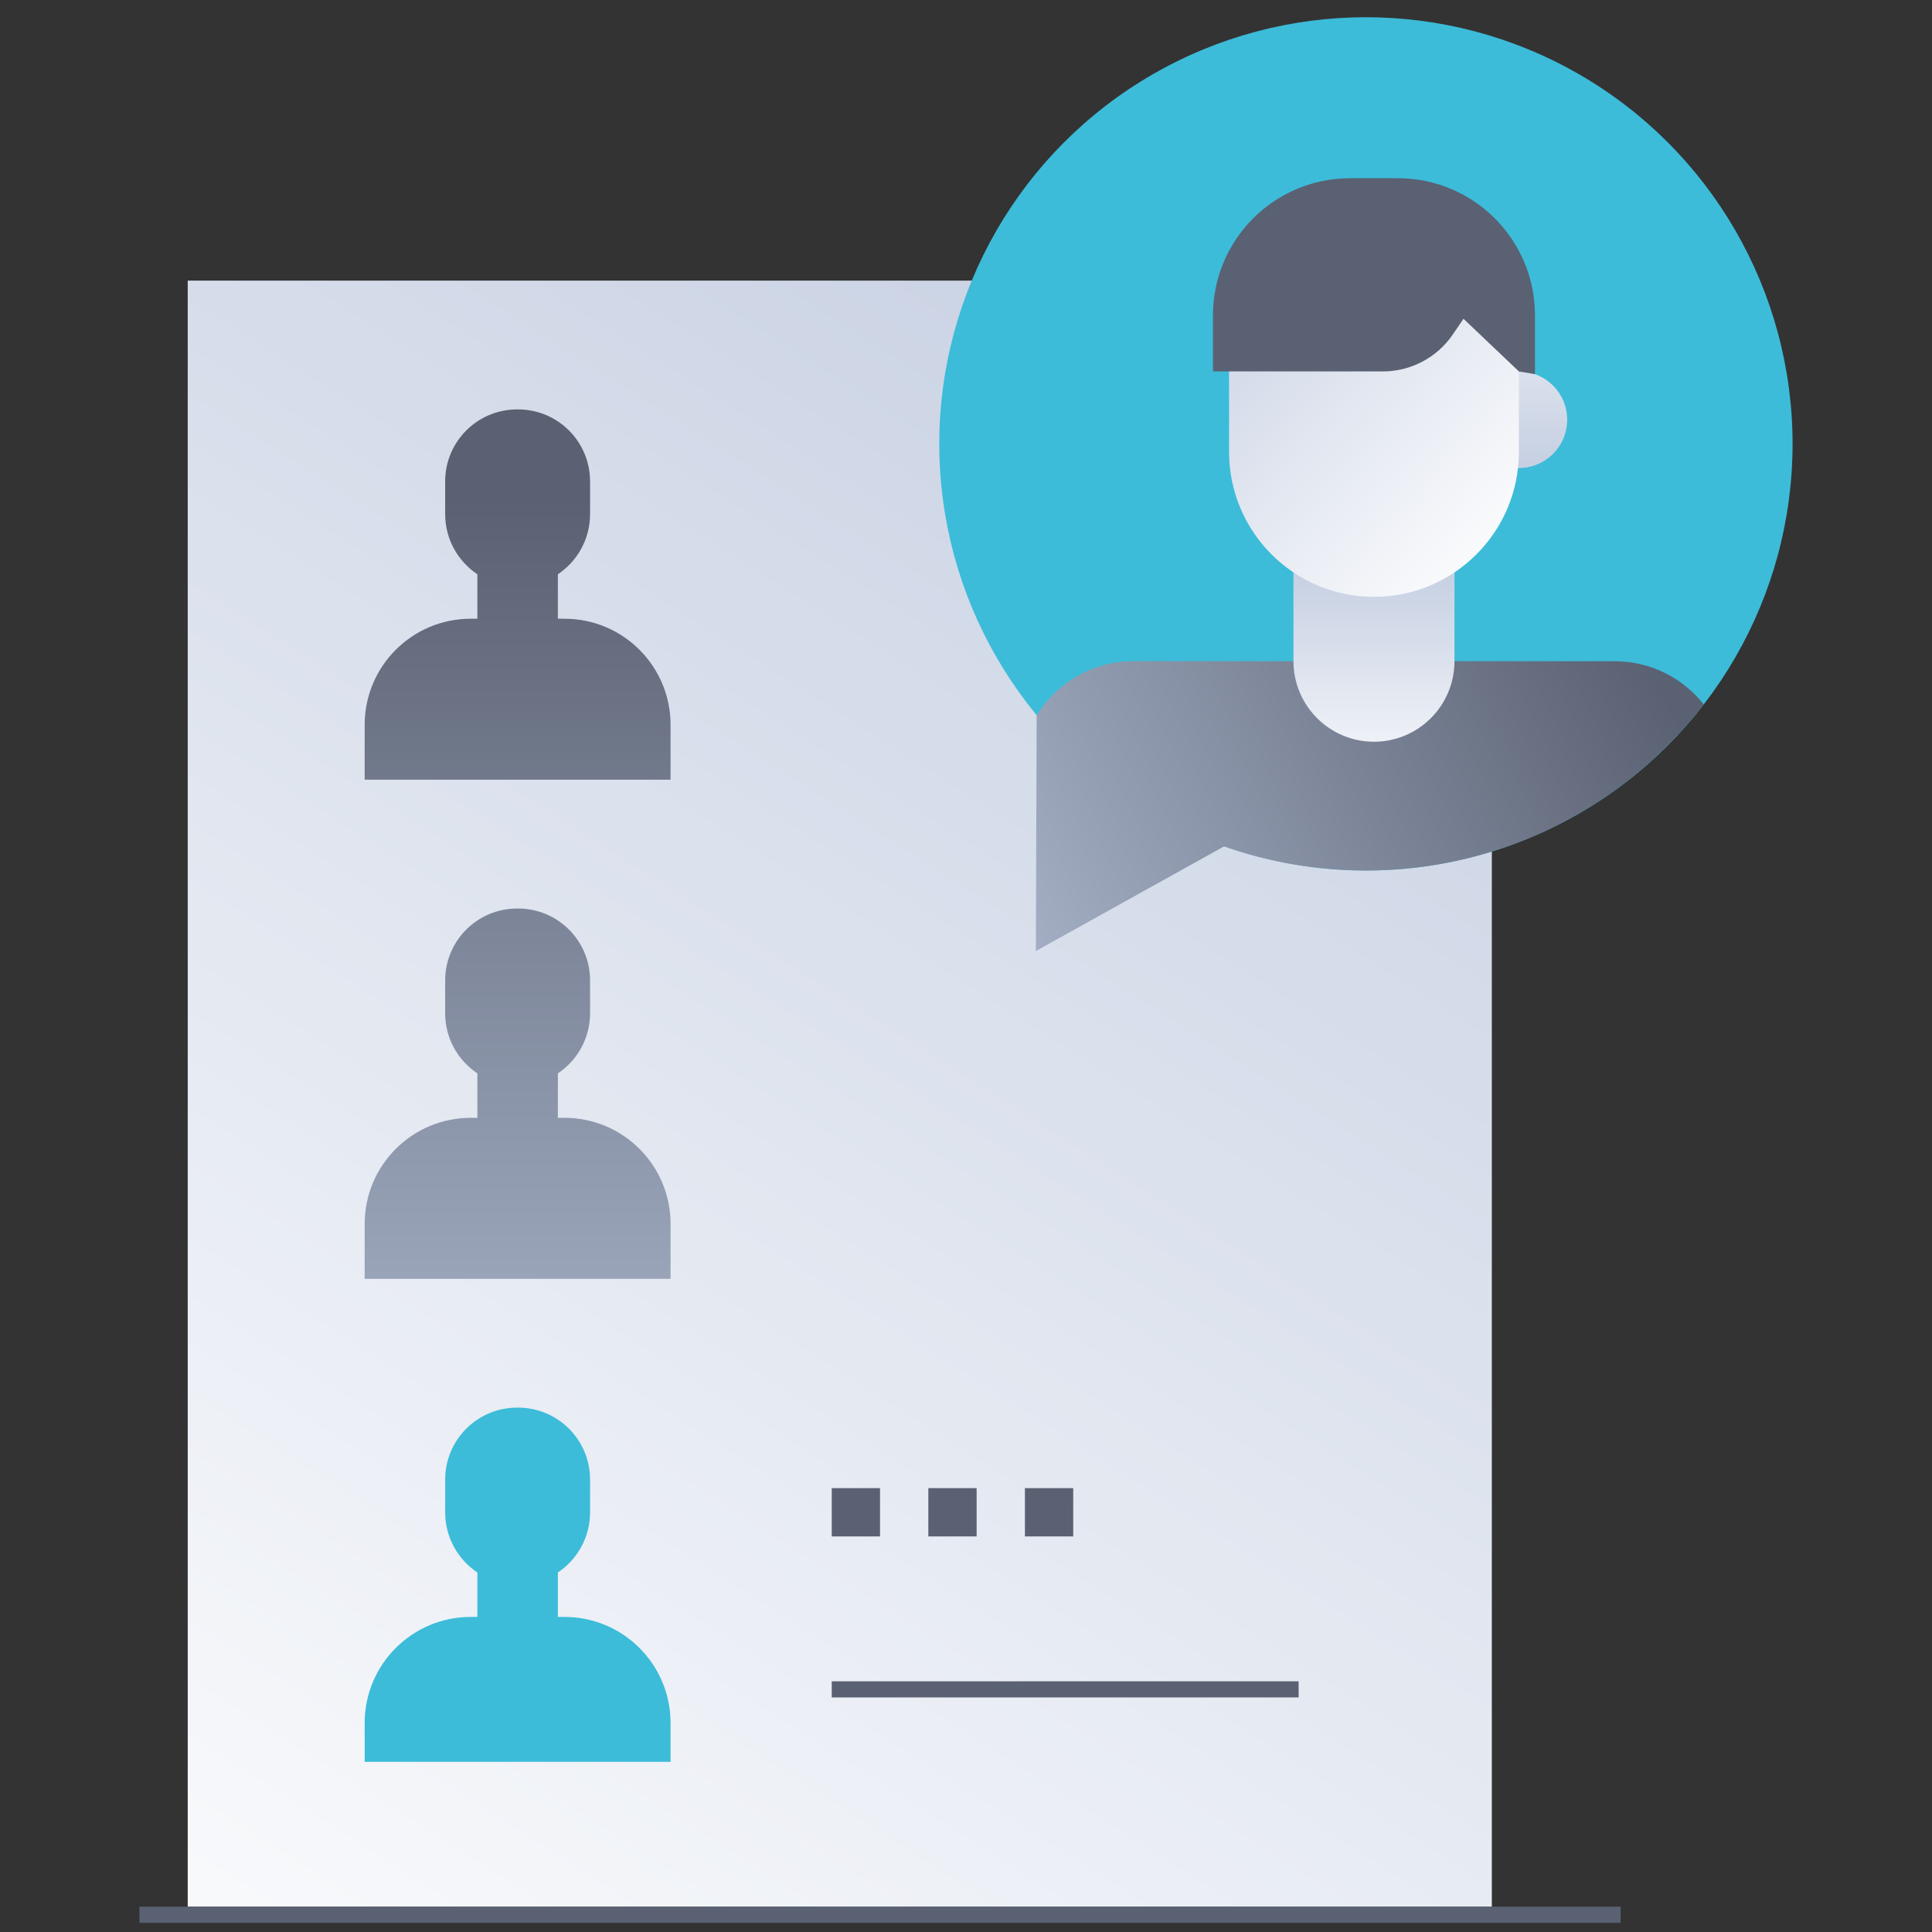 <?xml version="1.0" encoding="UTF-8"?>
<svg id="Icons" xmlns="http://www.w3.org/2000/svg" xmlns:xlink="http://www.w3.org/1999/xlink" viewBox="0 0 120 120">
  <rect x="0" y="0" width="120" height="120" fill="#333333" stroke="none"/>
  <defs>
    <style>
      .cls-1 {
        fill: #5a6172;
      }

      .cls-2 {
        fill: url(#linear-gradient-2);
      }

      .cls-3 {
        fill: url(#linear-gradient-4);
      }

      .cls-4 {
        fill: url(#linear-gradient-3);
      }

      .cls-5 {
        fill: url(#linear-gradient-5);
      }

      .cls-6 {
        fill: url(#linear-gradient-8);
      }

      .cls-7 {
        stroke-dasharray: 3 3;
        stroke-miterlimit: 10;
        stroke-width: 3px;
      }

      .cls-7, .cls-8 {
        fill: none;
        stroke: #5a6172;
      }

      .cls-8 {
        stroke-linejoin: round;
      }

      .cls-9 {
        fill: url(#linear-gradient-7);
      }

      .cls-10 {
        fill: url(#linear-gradient-6);
      }

      .cls-11 {
        fill: #3cbcd9;
      }

      .cls-12 {
        fill: url(#linear-gradient);
      }
    </style>
    <linearGradient id="linear-gradient" x1="8.82" y1="136.03" x2="103.55" y2="-12.83" gradientUnits="userSpaceOnUse">
      <stop offset="0" stop-color="#fff"/>
      <stop offset="1" stop-color="#b8c4db"/>
    </linearGradient>
    <linearGradient id="linear-gradient-2" x1="32.16" y1="102.35" x2="32.16" y2="31.03" gradientUnits="userSpaceOnUse">
      <stop offset="0" stop-color="#b8c4db"/>
      <stop offset="1" stop-color="#5a6172"/>
    </linearGradient>
    <linearGradient id="linear-gradient-3" y1="102.35" y2="31.03" xlink:href="#linear-gradient-2"/>
    <linearGradient id="linear-gradient-4" x1="718.63" y1="12.47" x2="718.63" y2="32.98" gradientTransform="translate(793.98) rotate(-180) scale(1 -1)" xlink:href="#linear-gradient"/>
    <linearGradient id="linear-gradient-5" x1="741.85" y1="62.42" x2="693.85" y2="36.89" gradientTransform="translate(793.98) rotate(-180) scale(1 -1)" xlink:href="#linear-gradient-2"/>
    <linearGradient id="linear-gradient-6" x1="708.63" y1="50.58" x2="708.63" y2="31.62" gradientTransform="translate(793.98) rotate(-180) scale(1 -1)" xlink:href="#linear-gradient"/>
    <linearGradient id="linear-gradient-7" x1="698.63" y1="12.47" x2="698.63" y2="32.98" gradientTransform="translate(793.98) rotate(-180) scale(1 -1)" xlink:href="#linear-gradient"/>
    <linearGradient id="linear-gradient-8" x1="698.57" y1="34.6" x2="725.63" y2="10.34" gradientTransform="translate(793.98) rotate(-180) scale(1 -1)" xlink:href="#linear-gradient"/>
  </defs>
  <rect class="cls-12" x="11.66" y="17.43" width="81" height="101"/>
  <path class="cls-2" d="M35.06,38.43h-.41v-2.76c1.21-.81,2-2.18,2-3.74v-2.03c0-2.47-2-4.47-4.47-4.47h-.06c-2.47,0-4.47,2-4.47,4.47v2.03c0,1.56.79,2.93,2,3.74v2.76h-.41c-3.64,0-6.59,2.95-6.59,6.59v3.41h19v-3.41c0-3.64-2.95-6.59-6.59-6.59Z"/>
  <path class="cls-4" d="M35.06,69.43h-.41v-2.76c1.21-.81,2-2.18,2-3.74v-2.03c0-2.47-2-4.47-4.47-4.47h-.06c-2.47,0-4.47,2-4.47,4.47v2.03c0,1.56.79,2.93,2,3.74v2.76h-.41c-3.64,0-6.59,2.95-6.59,6.59v3.41h19v-3.41c0-3.64-2.95-6.59-6.59-6.59Z"/>
  <path class="cls-11" d="M35.06,100.43h-.41v-2.76c1.21-.81,2-2.18,2-3.74v-2.03c0-2.47-2-4.47-4.47-4.47h-.06c-2.47,0-4.47,2-4.47,4.47v2.03c0,1.56.79,2.93,2,3.74v2.76h-.41c-3.64,0-6.59,2.95-6.59,6.59v2.41h19v-2.41c0-3.64-2.95-6.59-6.59-6.59Z"/>
  <line class="cls-7" x1="51.66" y1="93.93" x2="66.66" y2="93.93"/>
  <line class="cls-8" x1="51.66" y1="104.93" x2="80.66" y2="104.93"/>
  <line class="cls-8" x1="8.66" y1="118.93" x2="100.66" y2="118.93"/>
  <path class="cls-3" d="M76.34,29.07h1s0-6,0-6h-1c-1.66,0-3,1.34-3,3s1.34,3,3,3Z"/>
  <g>
    <circle class="cls-11" cx="84.84" cy="27.57" r="26.5"/>
    <path class="cls-5" d="M70.4,41.07h29.89c2.24,0,4.24,1.05,5.53,2.68-4.85,6.27-12.44,10.32-20.98,10.32-3.09,0-6.05-.53-8.81-1.5l-11.69,6.5.05-14.64c1.24-2.01,3.46-3.36,6-3.36Z"/>
    <path class="cls-10" d="M85.34,46.07c2.76,0,5-2.24,5-5v-10s-10,0-10,0v10c0,2.76,2.24,5,5,5Z"/>
    <path class="cls-9" d="M94.34,29.07h-1v-6h1c1.66,0,3,1.34,3,3s-1.34,3-3,3Z"/>
    <path class="cls-6" d="M85.34,37.07c4.97,0,9-4.03,9-9v-9s-18,0-18,0v9c0,4.97,4.03,9,9,9Z"/>
    <path class="cls-1" d="M83.86,11.07h2.96c4.71,0,8.52,3.81,8.52,8.52v2.39s0,1.26,0,1.26l-1-.17-3.44-3.27-.66.97c-.98,1.44-2.61,2.3-4.35,2.3h-10.55v-3.48c0-4.71,3.81-8.52,8.52-8.52Z"/>
  </g>
</svg>